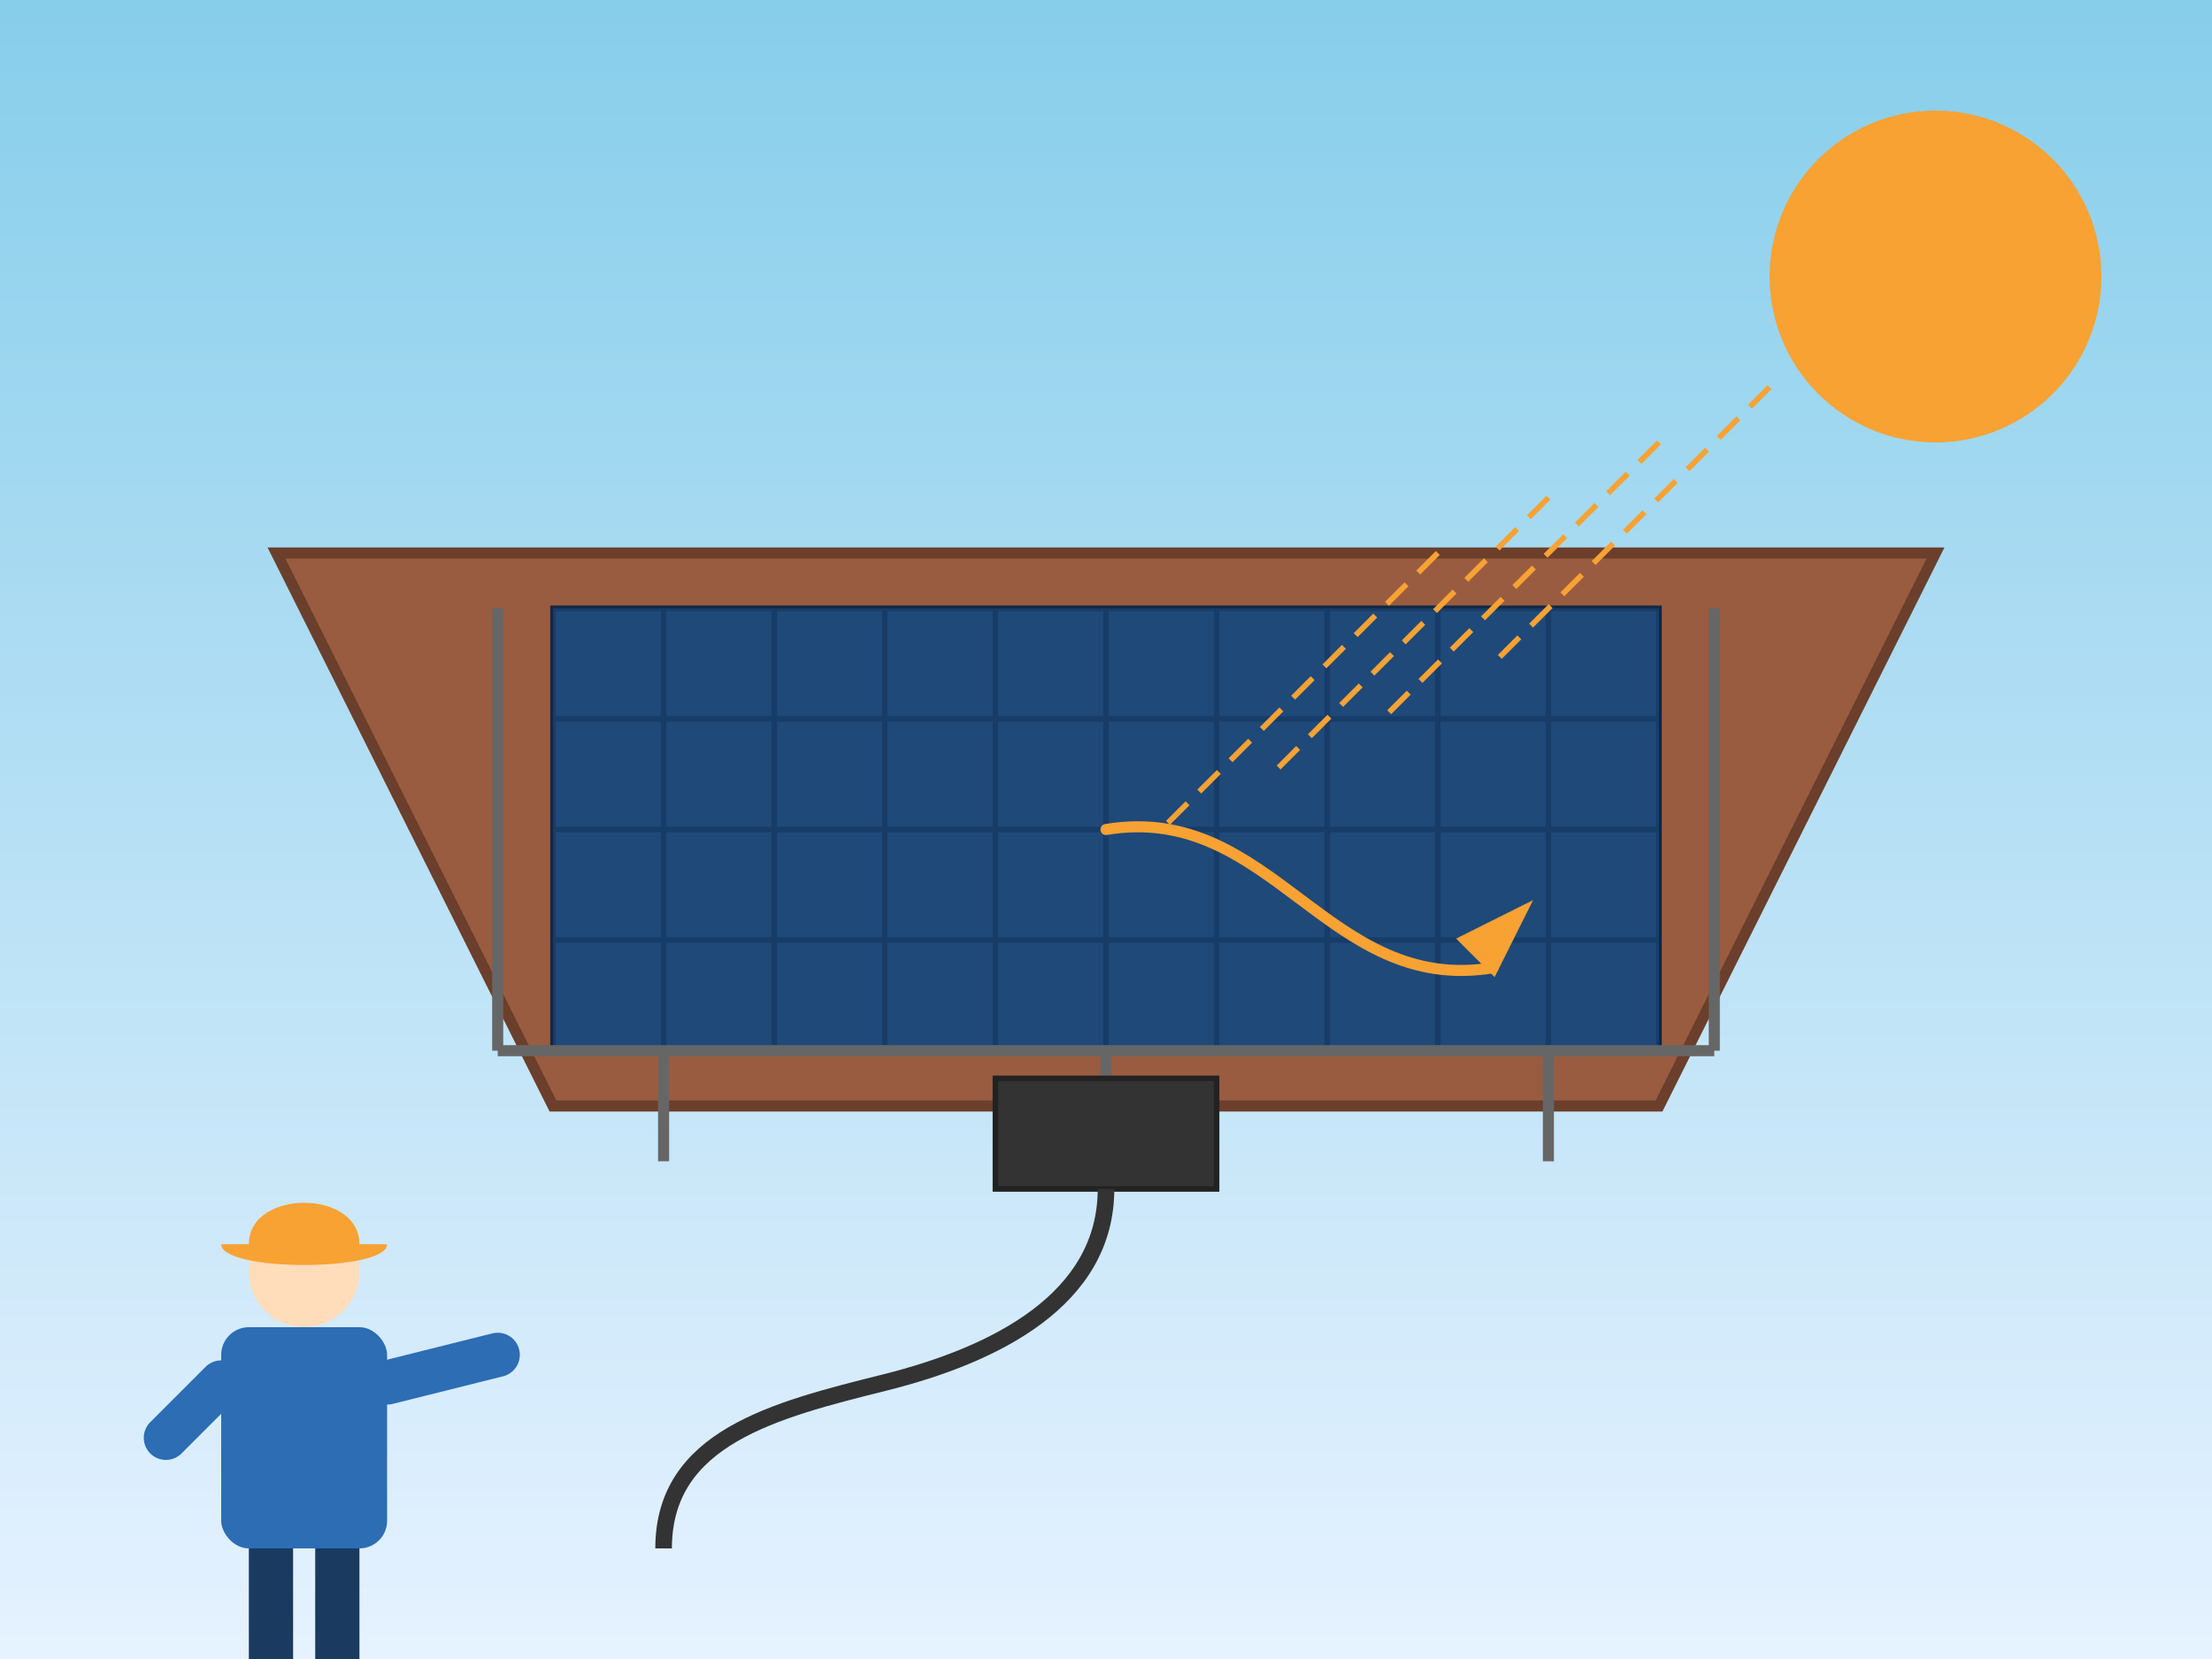 <svg xmlns="http://www.w3.org/2000/svg" viewBox="0 0 400 300" width="400" height="300">
  <rect x="0" y="0" width="400" height="300" fill="#808080" stroke="none"/>
  <!-- Sky Background -->
  <linearGradient id="skyGradient" x1="0%" y1="0%" x2="0%" y2="100%">
    <stop offset="0%" stop-color="#87CEEB"/>
    <stop offset="100%" stop-color="#E6F2FF"/>
  </linearGradient>
  <rect width="400" height="300" fill="url(#skyGradient)"/>
  
  <!-- Sun -->
  <circle cx="350" cy="50" r="30" fill="#f7a233">
    <animate attributeName="opacity" values="0.8;1;0.8" dur="5s" repeatCount="indefinite"/>
  </circle>
  
  <!-- Roof -->
  <polygon points="50,100 350,100 300,200 100,200" fill="#995c40" stroke="#6b3f2b" stroke-width="2"/>
  
  <!-- Main Solar Panel Array -->
  <g>
    <!-- Panel Background -->
    <rect x="100" y="110" width="200" height="80" fill="#1a3a5f" stroke="#0f2847" stroke-width="1"/>
    
    <!-- Panel Grid -->
    <g stroke="#0f2847" stroke-width="1">
      <!-- Horizontal Lines -->
      <line x1="100" y1="130" x2="300" y2="130"/>
      <line x1="100" y1="150" x2="300" y2="150"/>
      <line x1="100" y1="170" x2="300" y2="170"/>
      
      <!-- Vertical Lines -->
      <line x1="120" y1="110" x2="120" y2="190"/>
      <line x1="140" y1="110" x2="140" y2="190"/>
      <line x1="160" y1="110" x2="160" y2="190"/>
      <line x1="180" y1="110" x2="180" y2="190"/>
      <line x1="200" y1="110" x2="200" y2="190"/>
      <line x1="220" y1="110" x2="220" y2="190"/>
      <line x1="240" y1="110" x2="240" y2="190"/>
      <line x1="260" y1="110" x2="260" y2="190"/>
      <line x1="280" y1="110" x2="280" y2="190"/>
    </g>
    
    <!-- Solar Panel Shine/Reflection -->
    <rect x="100" y="110" width="200" height="80" fill="#2c6db4" opacity="0.3">
      <animate attributeName="opacity" values="0.3;0.4;0.3" dur="4s" repeatCount="indefinite"/>
    </rect>
  </g>
  
  <!-- Panel Mounting Frame -->
  <g fill="none" stroke="#666" stroke-width="2">
    <line x1="90" y1="190" x2="310" y2="190"/>
    <line x1="90" y1="110" x2="90" y2="190"/>
    <line x1="310" y1="110" x2="310" y2="190"/>
    
    <!-- Mounting Brackets -->
    <line x1="120" y1="190" x2="120" y2="210"/>
    <line x1="200" y1="190" x2="200" y2="210"/>
    <line x1="280" y1="190" x2="280" y2="210"/>
  </g>
  
  <!-- Junction Box -->
  <rect x="180" y="195" width="40" height="20" fill="#333" stroke="#222" stroke-width="1"/>
  
  <!-- Power Cable -->
  <path d="M200,215 C200,235 180,245 160,250 C140,255 120,260 120,280" stroke="#333" stroke-width="3" fill="none"/>
  
  <!-- Installer Figure -->
  <g transform="translate(40, 230)">
    <!-- Body -->
    <rect x="0" y="10" width="30" height="40" fill="#2c6db4" rx="5"/>
    
    <!-- Head -->
    <circle cx="15" cy="0" r="10" fill="#ffddbb"/>
    
    <!-- Hard Hat -->
    <path d="M5,-5 C5,-15 25,-15 25,-5 L30,-5 C30,0 0,0 0,-5 Z" fill="#f7a233"/>
    
    <!-- Arms -->
    <line x1="0" y1="20" x2="-10" y2="30" stroke="#2c6db4" stroke-width="8" stroke-linecap="round"/>
    <line x1="30" y1="20" x2="50" y2="15" stroke="#2c6db4" stroke-width="8" stroke-linecap="round"/>
    
    <!-- Legs -->
    <rect x="5" y="50" width="8" height="20" fill="#1a3a5f"/>
    <rect x="17" y="50" width="8" height="20" fill="#1a3a5f"/>
  </g>
  
  <!-- Information Graphics -->
  <!-- Energy Flow -->
  <g stroke="#f7a233" stroke-width="2" stroke-linecap="round">
    <path d="M200,150 C230,145 240,180 270,175" fill="none">
      <animate attributeName="d" 
               values="M200,150 C230,145 240,180 270,175;
                       M200,150 C230,155 240,140 270,175;
                       M200,150 C230,145 240,180 270,175" 
               dur="3s" 
               repeatCount="indefinite"/>
    </path>
    <polygon points="270,175 265,170 275,165" fill="#f7a233">
      <animate attributeName="transform" 
               type="rotate" 
               values="0 270 175; 10 270 175; 0 270 175" 
               dur="3s" 
               repeatCount="indefinite"/>
    </polygon>
  </g>
  
  <!-- Solar Radiation -->
  <g stroke="#f7a233" stroke-width="1" stroke-dasharray="5,3">
    <line x1="320" y1="70" x2="270" y2="120">
      <animate attributeName="opacity" values="0.3;1;0.3" dur="2s" repeatCount="indefinite"/>
    </line>
    <line x1="300" y1="80" x2="250" y2="130">
      <animate attributeName="opacity" values="0.5;1;0.5" dur="2s" repeatCount="indefinite" begin="0.3s"/>
    </line>
    <line x1="280" y1="90" x2="230" y2="140">
      <animate attributeName="opacity" values="0.7;1;0.7" dur="2s" repeatCount="indefinite" begin="0.6s"/>
    </line>
    <line x1="260" y1="100" x2="210" y2="150">
      <animate attributeName="opacity" values="0.9;1;0.9" dur="2s" repeatCount="indefinite" begin="0.9s"/>
    </line>
  </g>
</svg>
